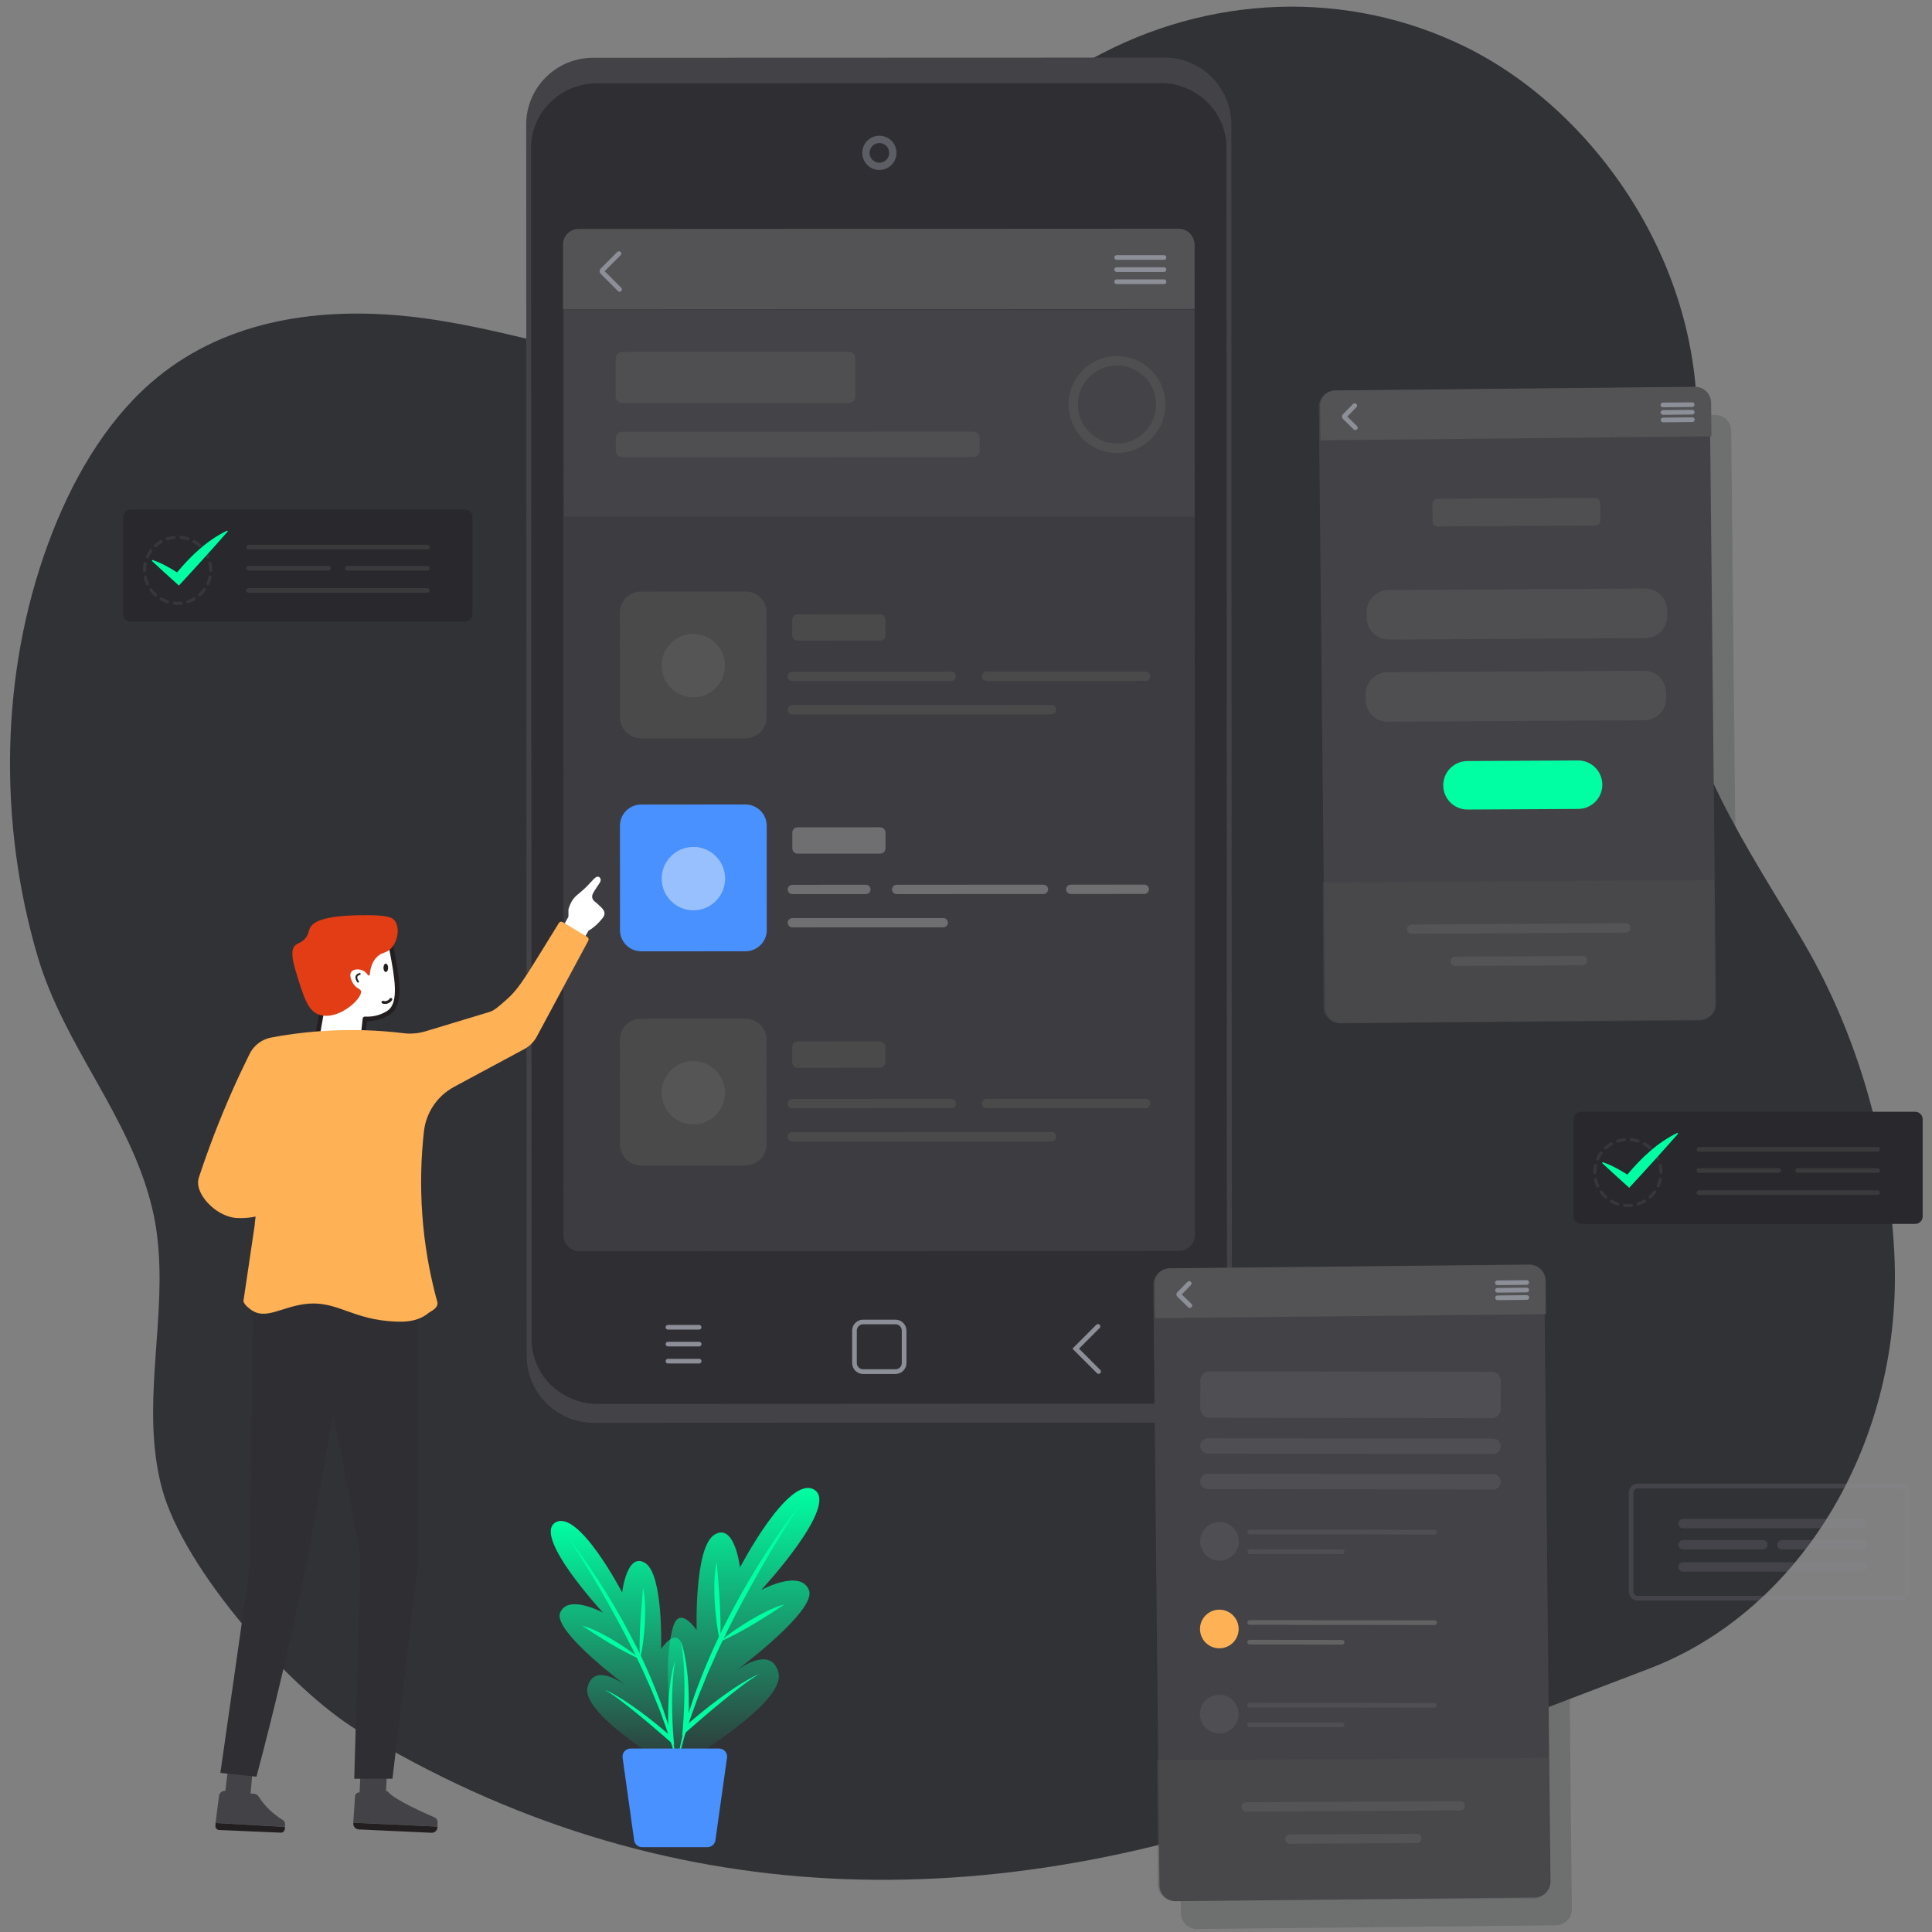 <svg width="290" height="290" viewBox="0 0 290 290" fill="none" xmlns="http://www.w3.org/2000/svg">
<rect x="0" y="0" width="290" height="290" fill="#808080" stroke="none"/>
<path opacity="0.81" d="M23.137 216.288C22.247 204.668 25.624 192.69 22.8 181.184C19.423 167.401 9.633 157.082 5.646 143.551C-0.247 123.564 0.033 101.162 7.195 81.678C10.642 72.287 15.681 63.569 22.562 57.536C33.171 48.233 47.067 46.193 60.143 47.371C79.596 49.128 100.128 58.902 119.686 56.235C130.477 54.763 133.778 41.208 139.349 32.263C145.655 22.148 154.239 14.203 163.735 8.918C181.218 -0.824 202.206 -1.743 220.075 7.088C239.156 16.52 255.785 39.541 254.692 65.586C254.187 77.637 250.032 89.599 251.952 101.438C254.369 116.294 264.011 129.833 271.005 141.933C278.727 155.301 283.401 171.239 284.312 187.502C284.319 187.689 284.333 187.868 284.34 188.055C285.777 216.109 270.521 241.699 247.516 250.481L198.562 269.167C148.886 288.122 99.259 287.496 53.584 259.678C43.703 253.66 27.607 235.722 24.293 223.354C23.676 221.012 23.319 218.654 23.137 216.288Z" fill="#1F2125"/>
<g opacity="0.5">
<g opacity="0.38">
<path d="M285.333 240.241H245.719C245.033 240.241 244.48 239.576 244.48 238.765V224.184C244.48 223.366 245.04 222.708 245.719 222.708H285.333C286.018 222.708 286.571 223.373 286.571 224.184V238.765C286.578 239.576 286.018 240.241 285.333 240.241ZM245.719 223.408C245.425 223.408 245.18 223.764 245.18 224.184V238.765C245.18 239.185 245.425 239.541 245.719 239.541H285.333C285.626 239.541 285.871 239.185 285.871 238.765V224.184C285.871 223.764 285.626 223.408 285.333 223.408H245.719Z" fill="#8D8F98"/>
<path d="M279.45 228.341H252.633V229.04H279.45V228.341Z" fill="#8D8F98"/>
<path d="M279.451 229.39H252.633C252.248 229.39 251.934 229.075 251.934 228.69C251.934 228.305 252.248 227.99 252.633 227.99H279.451C279.835 227.99 280.15 228.305 280.15 228.69C280.15 229.082 279.842 229.39 279.451 229.39ZM279.451 228.69V229.04V228.69Z" fill="#8D8F98"/>
<path d="M264.618 231.523H252.633V232.223H264.618V231.523Z" fill="#8D8F98"/>
<path d="M264.618 232.572H252.633C252.248 232.572 251.934 232.257 251.934 231.872C251.934 231.488 252.248 231.173 252.633 231.173H264.618C265.003 231.173 265.318 231.488 265.318 231.872C265.318 232.257 265.003 232.572 264.618 232.572ZM264.618 231.872V232.222V231.872Z" fill="#8D8F98"/>
<path d="M279.454 231.523H267.469V232.223H279.454V231.523Z" fill="#8D8F98"/>
<path d="M279.446 232.572H267.461C267.077 232.572 266.762 232.257 266.762 231.872C266.762 231.488 267.077 231.173 267.461 231.173H279.446C279.831 231.173 280.146 231.488 280.146 231.872C280.146 232.257 279.838 232.572 279.446 232.572ZM279.446 231.872V232.222V231.872Z" fill="#8D8F98"/>
<path d="M279.45 234.854H252.633V235.553H279.45V234.854Z" fill="#8D8F98"/>
<path d="M279.451 235.902H252.633C252.248 235.902 251.934 235.587 251.934 235.203C251.934 234.818 252.248 234.503 252.633 234.503H279.451C279.835 234.503 280.15 234.818 280.15 235.203C280.15 235.587 279.842 235.902 279.451 235.902ZM279.451 235.203V235.552V235.203Z" fill="#8D8F98"/>
</g>
</g>
<path d="M84.079 242.075C83.098 244.428 90.917 250.685 93.737 252.847C92.121 251.753 89.021 250.144 88.196 253.232C87.064 257.468 101.952 266.02 101.952 266.02C101.952 266.02 104.244 253.71 102.455 247.159C101.585 243.967 99.235 247.504 99.235 247.504C99.235 247.504 99.594 236.349 96.846 234.617C94.098 232.884 93.387 239.033 93.387 239.033C93.387 239.033 86.826 226.443 83.365 228.532C79.951 230.591 90.239 241.766 90.516 242.07C90.303 241.959 85.248 239.268 84.079 242.075Z" fill="url(#paint0_linear_12097_70328)"/>
<path d="M85.309 230.833C86.201 232.202 87.091 233.57 87.93 234.97C88.788 236.357 89.618 237.761 90.437 239.171C92.064 241.995 93.618 244.859 95.068 247.774L96.129 249.975C96.494 250.702 96.796 251.459 97.135 252.198L97.638 253.311C97.805 253.682 97.948 254.065 98.104 254.438L99.024 256.702C99.569 258.234 100.171 259.75 100.625 261.314C101.172 262.854 101.505 264.448 101.945 266.025C101.417 262.791 100.606 259.61 99.52 256.518C98.409 253.434 97.125 250.416 95.675 247.476C94.203 244.549 92.615 241.682 90.888 238.902C89.16 236.122 87.321 233.408 85.309 230.833Z" fill="#00FFA3"/>
<path d="M87.371 244.023L89.479 245.392C90.179 245.846 90.893 246.278 91.609 246.708C92.324 247.138 93.052 247.547 93.793 247.937C94.535 248.327 95.282 248.708 96.066 249.033C95.433 248.476 94.767 247.959 94.071 247.483C93.385 247 92.674 246.554 91.956 246.121C91.23 245.701 90.496 245.292 89.737 244.926C88.977 244.561 88.199 244.225 87.371 244.023Z" fill="#00FFA3"/>
<path d="M96.062 249.032C96.273 248.158 96.433 247.272 96.542 246.38C96.661 245.492 96.735 244.6 96.793 243.706C96.837 242.811 96.864 241.914 96.834 241.015C96.804 240.117 96.743 239.21 96.514 238.331C96.46 239.232 96.369 240.113 96.302 241.002C96.223 241.89 96.167 242.778 96.113 243.667C96.069 244.557 96.025 245.447 96.014 246.342C96.003 247.236 95.999 248.13 96.062 249.032Z" fill="#00FFA3"/>
<path d="M90.82 253.655C91.703 254.202 92.556 254.797 93.375 255.437C94.203 256.059 95.01 256.71 95.814 257.366C96.619 258.022 97.417 258.683 98.201 259.362C98.993 260.031 99.78 260.711 100.552 261.397L101.201 261.973L101.117 261.109C101.022 260.131 100.973 259.134 100.932 258.143C100.892 257.153 100.883 256.158 100.883 255.164C100.894 254.171 100.93 253.178 100.996 252.186C101.063 251.193 101.188 250.206 101.341 249.216C101.041 250.172 100.842 251.158 100.671 252.149C100.524 253.142 100.415 254.143 100.356 255.146C100.298 256.15 100.283 257.155 100.293 258.16C100.304 259.165 100.356 260.165 100.441 261.178L101.007 260.891C100.222 260.199 99.425 259.528 98.618 258.864C97.804 258.212 96.989 257.56 96.145 256.944C95.301 256.328 94.447 255.722 93.567 255.161C92.677 254.614 91.783 254.063 90.82 253.655Z" fill="#00FFA3"/>
<path d="M121.422 238.664C122.513 241.28 113.819 248.237 110.684 250.641C112.481 249.424 115.928 247.635 116.847 251.069C118.104 255.778 101.552 265.287 101.552 265.287C101.552 265.287 99.004 251.6 100.995 244.317C101.961 240.768 104.574 244.7 104.574 244.7C104.574 244.7 104.176 232.298 107.228 230.372C110.279 228.447 111.076 235.282 111.076 235.282C111.076 235.282 118.37 221.284 122.219 223.608C126.014 225.898 114.575 238.322 114.268 238.66C114.502 238.535 120.121 235.544 121.422 238.664Z" fill="url(#paint1_linear_12097_70328)"/>
<path d="M120.052 225.909C119.06 227.431 118.071 228.952 117.138 230.509C116.184 232.051 115.261 233.612 114.351 235.179C112.542 238.32 110.815 241.504 109.202 244.745L108.021 247.19C107.616 247.999 107.281 248.84 106.901 249.661L106.343 250.898C106.158 251.311 105.999 251.735 105.825 252.152L104.802 254.668C104.197 256.371 103.527 258.056 103.022 259.796C102.414 261.507 102.043 263.28 101.551 265.034C102.125 261.444 103.051 257.906 104.247 254.463C105.483 251.034 106.91 247.678 108.523 244.41C110.158 241.156 111.925 237.968 113.846 234.877C115.767 231.787 117.813 228.772 120.052 225.909Z" fill="#00FFA3"/>
<path d="M117.764 240.831L115.421 242.353C114.642 242.856 113.849 243.338 113.053 243.816C112.252 244.284 111.448 244.749 110.624 245.182C109.8 245.616 108.969 246.039 108.098 246.4C108.801 245.782 109.542 245.206 110.315 244.678C111.078 244.141 111.869 243.646 112.667 243.164C113.473 242.696 114.29 242.241 115.134 241.838C115.979 241.434 116.845 241.055 117.764 240.831Z" fill="#00FFA3"/>
<path d="M108.095 246.401C107.86 245.429 107.682 244.445 107.561 243.452C107.429 242.464 107.347 241.472 107.282 240.479C107.234 239.484 107.204 238.487 107.236 237.488C107.269 236.489 107.337 235.48 107.592 234.503C107.655 235.505 107.754 236.484 107.828 237.473C107.915 238.459 107.978 239.447 108.039 240.436C108.088 241.426 108.137 242.415 108.149 243.409C108.161 244.402 108.164 245.398 108.095 246.401Z" fill="#00FFA3"/>
<path d="M113.928 251.284C112.946 251.892 111.998 252.553 111.087 253.265C110.166 253.956 109.268 254.681 108.375 255.41C107.481 256.138 106.593 256.874 105.721 257.629C104.841 258.373 103.965 259.128 103.107 259.893L102.386 260.534L102.479 259.574C102.585 258.486 102.639 257.377 102.684 256.276C102.73 255.174 102.739 254.068 102.739 252.964C102.727 251.859 102.687 250.756 102.613 249.652C102.54 248.549 102.4 247.451 102.23 246.35C102.564 247.412 102.784 248.51 102.976 249.611C103.139 250.715 103.26 251.828 103.324 252.943C103.387 254.059 103.406 255.176 103.396 256.294C103.387 257.411 103.325 258.523 103.232 259.648L102.603 259.328C103.476 258.557 104.364 257.813 105.258 257.075C106.164 256.349 107.069 255.624 108.007 254.937C108.946 254.251 109.894 253.579 110.872 252.954C111.863 252.35 112.857 251.737 113.928 251.284Z" fill="#00FFA3"/>
<path d="M109.128 263.836L107.385 276.228C107.344 276.516 107.201 276.78 106.981 276.97C106.762 277.161 106.481 277.266 106.19 277.266H96.38C96.089 277.266 95.808 277.161 95.588 276.97C95.369 276.779 95.226 276.515 95.186 276.227L93.453 263.836C93.429 263.665 93.442 263.491 93.491 263.326C93.54 263.16 93.624 263.007 93.737 262.877C93.851 262.747 93.991 262.643 94.148 262.571C94.305 262.5 94.475 262.463 94.648 262.463H107.935C108.107 262.463 108.278 262.5 108.435 262.572C108.591 262.643 108.731 262.748 108.844 262.878C108.957 263.008 109.041 263.161 109.09 263.326C109.139 263.492 109.152 263.665 109.128 263.836Z" fill="#4991FF"/>
<path d="M78.984 18.704L78.991 32.788V36.062L79.005 75.159L79.04 151.665L79.054 190.761V194.035L79.061 203.55C79.061 207.846 81.776 211.498 85.575 212.925C86.674 213.338 87.849 213.569 89.087 213.569H96.231L174.891 213.534C176.997 213.534 178.942 212.883 180.552 211.778C183.182 209.973 184.91 206.943 184.91 203.508L184.826 18.662C184.826 15.584 183.434 12.827 181.244 10.994C179.502 9.532 177.256 8.644 174.8 8.644L89.003 8.672C83.469 8.679 78.977 13.163 78.984 18.704Z" fill="#434347"/>
<path d="M79.719 22.203L79.726 35.832V38.994L79.74 76.824L79.775 150.846L79.789 188.676V191.838L79.796 201.045C79.796 205.201 82.468 208.735 86.218 210.113C87.296 210.512 88.464 210.735 89.682 210.735H96.727L174.296 210.701C176.367 210.701 178.291 210.071 179.88 209C182.475 207.251 184.175 204.32 184.175 201.003L184.098 22.168C184.098 19.187 182.72 16.522 180.565 14.745C178.844 13.331 176.633 12.471 174.213 12.471L89.598 12.506C84.141 12.506 79.712 16.851 79.719 22.203Z" fill="#2F2F33"/>
<path d="M179.307 36.805L179.37 185.36C179.37 186.69 178.293 187.76 176.97 187.767L86.989 187.809C85.66 187.809 84.59 186.732 84.582 185.409L84.519 36.854C84.519 35.525 85.597 34.447 86.919 34.447L176.9 34.405C178.23 34.398 179.307 35.476 179.307 36.805Z" fill="#3D3D41"/>
<path d="M179.307 36.742L179.314 46.376L84.526 46.418L84.519 36.672C84.519 35.399 85.548 34.37 86.821 34.37L176.886 34.328C178.223 34.321 179.307 35.406 179.307 36.742Z" fill="#535355"/>
<path d="M167.612 39.002C167.416 39.002 167.262 38.849 167.262 38.653C167.262 38.457 167.416 38.303 167.612 38.303H174.72C174.916 38.303 175.07 38.457 175.07 38.653C175.07 38.849 174.916 39.002 174.72 39.002H167.612Z" fill="#8D8F98"/>
<path d="M167.612 40.821C167.416 40.821 167.262 40.667 167.262 40.471C167.262 40.275 167.416 40.121 167.612 40.121H174.72C174.916 40.121 175.07 40.275 175.07 40.471C175.07 40.667 174.916 40.821 174.72 40.821H167.612Z" fill="#8D8F98"/>
<path d="M167.612 42.64C167.416 42.64 167.262 42.486 167.262 42.29C167.262 42.094 167.416 41.94 167.612 41.94H174.72C174.916 41.94 175.07 42.094 175.07 42.29C175.07 42.486 174.916 42.64 174.72 42.64H167.612Z" fill="#8D8F98"/>
<path d="M92.998 43.794C92.907 43.794 92.817 43.759 92.754 43.689L90.172 41.107C89.948 40.883 89.948 40.519 90.172 40.303L92.656 37.819C92.796 37.679 93.012 37.679 93.152 37.819C93.292 37.952 93.292 38.176 93.152 38.316L90.76 40.708L93.25 43.199C93.39 43.332 93.39 43.556 93.25 43.696C93.18 43.759 93.089 43.794 92.998 43.794Z" fill="#8D8F98"/>
<path opacity="0.5" d="M131.997 25.512C130.584 25.512 129.43 24.365 129.43 22.945C129.43 21.531 130.577 20.377 131.997 20.377C133.411 20.377 134.565 21.524 134.565 22.945C134.565 24.358 133.418 25.512 131.997 25.512ZM131.997 21.468C131.179 21.468 130.521 22.133 130.521 22.952C130.521 23.763 131.186 24.428 131.997 24.428C132.389 24.428 132.76 24.274 133.04 23.994C133.32 23.714 133.474 23.343 133.474 22.945C133.474 22.553 133.32 22.182 133.04 21.902C132.767 21.622 132.396 21.468 131.997 21.468Z" fill="#8D8F98"/>
<path d="M129.554 206.238C128.645 206.238 127.91 205.496 127.91 204.594V199.731C127.91 198.822 128.645 198.087 129.554 198.087H134.417C135.326 198.087 136.061 198.829 136.061 199.731V204.594C136.061 205.503 135.326 206.238 134.417 206.238H129.554ZM134.417 198.78H129.554C129.03 198.78 128.61 199.206 128.61 199.724V204.587C128.61 205.111 129.037 205.531 129.554 205.531H134.417C134.942 205.531 135.361 205.104 135.361 204.587V199.724C135.361 199.206 134.942 198.78 134.417 198.78Z" fill="#8D8F98"/>
<path d="M100.26 199.577C100.064 199.577 99.91 199.423 99.91 199.227C99.91 199.031 100.064 198.877 100.26 198.877H104.941C105.136 198.877 105.29 199.031 105.29 199.227C105.29 199.423 105.136 199.577 104.941 199.577H100.26Z" fill="#8D8F98"/>
<path d="M100.264 202.103C100.068 202.103 99.914 201.949 99.914 201.753C99.914 201.557 100.068 201.403 100.264 201.403H104.944C105.14 201.403 105.294 201.557 105.294 201.753C105.294 201.949 105.14 202.103 104.944 202.103H100.264Z" fill="#8D8F98"/>
<path d="M100.264 204.663C100.068 204.663 99.914 204.509 99.914 204.313C99.914 204.117 100.068 203.963 100.264 203.963H104.944C105.14 203.963 105.294 204.117 105.294 204.313C105.294 204.509 105.14 204.663 104.944 204.663H100.264Z" fill="#8D8F98"/>
<path d="M164.902 206.224C164.811 206.224 164.72 206.189 164.657 206.119L160.977 202.439L164.559 198.85C164.699 198.71 164.916 198.71 165.055 198.85C165.195 198.99 165.195 199.207 165.055 199.347L161.963 202.439L165.146 205.623C165.286 205.763 165.286 205.979 165.146 206.119C165.083 206.189 164.993 206.224 164.902 206.224Z" fill="#8D8F98"/>
<path opacity="0.36" d="M179.32 46.547H84.68V77.541H179.32V46.547Z" fill="#535355"/>
<path d="M127.394 60.491L93.412 60.505C92.867 60.505 92.426 60.064 92.426 59.518V53.809C92.426 53.263 92.867 52.823 93.412 52.823L127.394 52.809C127.94 52.809 128.38 53.249 128.38 53.795V59.504C128.38 60.043 127.94 60.491 127.394 60.491Z" fill="#4F4F51"/>
<path d="M146.068 68.621L93.42 68.642C92.874 68.642 92.434 68.201 92.434 67.656V65.788C92.434 65.242 92.874 64.801 93.42 64.801L146.068 64.78C146.614 64.78 147.055 65.221 147.055 65.767V67.635C147.055 68.18 146.614 68.621 146.068 68.621Z" fill="#4F4F51"/>
<path d="M167.664 67.991C165.726 67.991 163.9 67.235 162.528 65.864C161.157 64.493 160.402 62.666 160.395 60.728C160.395 58.79 161.15 56.964 162.521 55.586C163.893 54.215 165.719 53.459 167.657 53.452C169.595 53.452 171.421 54.208 172.792 55.579C174.164 56.95 174.919 58.776 174.926 60.714C174.926 62.653 174.171 64.478 172.799 65.857C171.435 67.235 169.609 67.991 167.664 67.991ZM167.664 54.851C167.664 54.851 167.657 54.851 167.664 54.851C166.09 54.851 164.62 55.46 163.515 56.573C162.41 57.685 161.794 59.154 161.801 60.721C161.801 62.289 162.41 63.765 163.522 64.87C164.634 65.976 166.104 66.584 167.671 66.584C169.238 66.584 170.714 65.976 171.82 64.863C172.925 63.751 173.541 62.282 173.534 60.714C173.534 59.147 172.925 57.671 171.813 56.566C170.7 55.46 169.231 54.851 167.664 54.851Z" fill="#4F4F51"/>
<path d="M111.898 110.816L96.24 110.823C94.477 110.823 93.05 109.396 93.05 107.64L93.043 91.982C93.043 90.219 94.47 88.791 96.226 88.791L111.884 88.784C113.647 88.784 115.075 90.212 115.075 91.968L115.082 107.626C115.089 109.389 113.661 110.816 111.898 110.816Z" fill="#4A4A4B"/>
<path d="M108.821 99.908C108.821 102.531 106.694 104.665 104.07 104.665C101.446 104.665 99.312 102.538 99.312 99.915C99.312 97.291 101.439 95.157 104.063 95.157C106.694 95.157 108.821 97.284 108.821 99.908Z" fill="#555555"/>
<path d="M132.106 96.156L119.716 96.163C119.275 96.163 118.918 95.806 118.918 95.365V93.008C118.918 92.567 119.275 92.21 119.716 92.21L132.106 92.203C132.547 92.203 132.904 92.56 132.904 93.001V95.359C132.904 95.799 132.547 96.156 132.106 96.156Z" fill="#4A4A4B"/>
<path d="M118.926 102.237C118.541 102.237 118.227 101.922 118.227 101.537C118.227 101.152 118.541 100.837 118.926 100.837L142.784 100.823C143.169 100.823 143.484 101.138 143.484 101.523C143.484 101.908 143.169 102.223 142.784 102.223L118.926 102.237Z" fill="#4A4A4B"/>
<path d="M118.926 107.231C118.541 107.231 118.227 106.916 118.227 106.531C118.227 106.146 118.541 105.831 118.926 105.831L157.833 105.817C158.218 105.817 158.533 106.132 158.533 106.517C158.533 106.902 158.218 107.217 157.833 107.217L118.926 107.231Z" fill="#4A4A4B"/>
<path d="M148.102 102.222C147.717 102.222 147.402 101.907 147.402 101.522C147.402 101.137 147.717 100.822 148.102 100.822L171.96 100.815C172.345 100.815 172.659 101.13 172.659 101.515C172.659 101.9 172.345 102.215 171.96 102.215L148.102 102.222Z" fill="#4A4A4B"/>
<path d="M111.898 174.933L96.24 174.94C94.477 174.94 93.05 173.513 93.05 171.757L93.043 156.099C93.043 154.336 94.47 152.908 96.226 152.908L111.884 152.901C113.647 152.901 115.075 154.329 115.075 156.085L115.082 171.743C115.089 173.506 113.661 174.933 111.898 174.933Z" fill="#4A4A4B"/>
<path d="M108.821 164.025C108.821 166.649 106.694 168.783 104.07 168.783C101.446 168.783 99.312 166.656 99.312 164.032C99.312 161.408 101.439 159.274 104.063 159.274C106.694 159.274 108.821 161.401 108.821 164.025Z" fill="#555555"/>
<path d="M132.106 160.274L119.716 160.281C119.275 160.281 118.918 159.924 118.918 159.484V157.126C118.918 156.685 119.275 156.328 119.716 156.328L132.106 156.321C132.547 156.321 132.904 156.678 132.904 157.119V159.477C132.904 159.917 132.547 160.274 132.106 160.274Z" fill="#4A4A4B"/>
<path d="M118.926 166.355C118.541 166.355 118.227 166.04 118.227 165.655C118.227 165.27 118.541 164.955 118.926 164.955L142.784 164.941C143.169 164.941 143.484 165.256 143.484 165.641C143.484 166.026 143.169 166.341 142.784 166.341L118.926 166.355Z" fill="#4A4A4B"/>
<path d="M118.926 171.349C118.541 171.349 118.227 171.034 118.227 170.649C118.227 170.264 118.541 169.95 118.926 169.95L157.833 169.936C158.218 169.936 158.533 170.25 158.533 170.635C158.533 171.02 158.218 171.335 157.833 171.335L118.926 171.349Z" fill="#4A4A4B"/>
<path d="M148.102 166.34C147.717 166.34 147.402 166.025 147.402 165.64C147.402 165.255 147.717 164.941 148.102 164.941L171.96 164.934C172.345 164.934 172.659 165.248 172.659 165.633C172.659 166.018 172.345 166.333 171.96 166.333L148.102 166.34Z" fill="#4A4A4B"/>
<path d="M111.91 142.789L96.252 142.796C94.489 142.796 93.062 141.368 93.062 139.612L93.055 123.954C93.055 122.191 94.482 120.764 96.238 120.764L111.896 120.757C113.659 120.757 115.086 122.184 115.086 123.94L115.093 139.598C115.1 141.354 113.673 142.782 111.91 142.789Z" fill="#4991FF"/>
<path opacity="0.43" d="M104.082 136.639C106.709 136.639 108.839 134.509 108.839 131.882C108.839 129.254 106.709 127.124 104.082 127.124C101.454 127.124 99.324 129.254 99.324 131.882C99.324 134.509 101.454 136.639 104.082 136.639Z" fill="white"/>
<g opacity="0.26">
<path d="M132.118 128.13L119.727 128.137C119.287 128.137 118.93 127.78 118.93 127.339V124.981C118.93 124.541 119.287 124.184 119.727 124.184L132.118 124.177C132.559 124.177 132.916 124.534 132.916 124.974V127.332C132.916 127.773 132.559 128.13 132.118 128.13Z" fill="white"/>
<path d="M118.938 134.21C118.553 134.21 118.238 133.895 118.238 133.51C118.238 133.126 118.553 132.811 118.938 132.811L129.971 132.804C130.356 132.804 130.671 133.119 130.671 133.503C130.671 133.888 130.356 134.203 129.971 134.203L118.938 134.21Z" fill="white"/>
<path d="M118.938 139.205C118.553 139.205 118.238 138.89 118.238 138.505C118.238 138.121 118.553 137.806 118.938 137.806L141.585 137.799C141.97 137.799 142.285 138.114 142.285 138.498C142.285 138.883 141.97 139.198 141.585 139.198L118.938 139.205Z" fill="white"/>
<path d="M134.59 134.203C134.205 134.203 133.891 133.888 133.891 133.504C133.891 133.119 134.205 132.804 134.59 132.804L156.629 132.797C157.014 132.797 157.329 133.112 157.329 133.497C157.329 133.881 157.014 134.196 156.629 134.196L134.59 134.203Z" fill="white"/>
<path d="M160.727 134.189C160.342 134.189 160.027 133.874 160.027 133.489C160.027 133.104 160.342 132.789 160.727 132.789L171.76 132.782C172.145 132.782 172.46 133.097 172.46 133.482C172.46 133.867 172.145 134.182 171.76 134.182L160.727 134.189Z" fill="white"/>
</g>
<path opacity="0.22" d="M259.862 64.661L260.785 154.803C260.799 156.132 259.736 157.217 258.407 157.231L204.527 157.784C203.198 157.798 202.113 156.734 202.099 155.405L201.176 65.263C201.162 63.934 202.225 62.849 203.555 62.835L257.434 62.282C258.764 62.268 259.848 63.332 259.862 64.661Z" fill="#313236"/>
<path d="M256.651 60.485L257.575 150.627C257.589 151.957 256.525 153.041 255.196 153.055L201.316 153.608C199.987 153.622 198.902 152.558 198.888 151.229L197.965 61.087C197.951 59.758 199.014 58.673 200.344 58.659L254.223 58.107C255.553 58.093 256.637 59.163 256.651 60.485Z" fill="#434347"/>
<path d="M256.846 60.449L256.894 65.493L198.208 66.095L198.152 60.931C198.138 59.658 199.16 58.623 200.426 58.608L254.39 58.056C255.74 58.042 256.832 59.119 256.846 60.449Z" fill="#535355"/>
<path d="M249.604 61.135C249.415 61.135 249.254 60.981 249.254 60.785C249.254 60.589 249.408 60.435 249.604 60.435L254.004 60.394C254.172 60.365 254.354 60.547 254.354 60.743C254.354 60.939 254.2 61.093 254.004 61.093L249.604 61.135C249.611 61.135 249.604 61.135 249.604 61.135Z" fill="#8D8F98"/>
<path d="M249.615 62.262C249.427 62.262 249.266 62.108 249.266 61.912C249.266 61.716 249.42 61.562 249.615 61.562L254.016 61.52C254.177 61.528 254.366 61.674 254.366 61.87C254.366 62.066 254.212 62.22 254.016 62.22L249.615 62.262Z" fill="#8D8F98"/>
<path d="M249.631 63.388C249.442 63.388 249.281 63.234 249.281 63.038C249.281 62.842 249.435 62.688 249.631 62.688L254.032 62.647C254.221 62.647 254.382 62.8 254.382 62.996C254.382 63.192 254.228 63.346 254.032 63.346L249.631 63.388Z" fill="#8D8F98"/>
<path d="M203.44 64.555C203.349 64.555 203.265 64.52 203.195 64.457L201.579 62.876C201.39 62.687 201.383 62.379 201.572 62.19L203.097 60.637C203.237 60.497 203.454 60.497 203.594 60.63C203.734 60.763 203.734 60.987 203.601 61.127L202.229 62.526L203.692 63.96C203.832 64.093 203.832 64.317 203.699 64.457C203.622 64.52 203.531 64.555 203.44 64.555Z" fill="#8D8F98"/>
<path opacity="0.36" d="M255.069 153.214L201.008 153.522C199.707 153.529 198.643 152.479 198.636 151.171L198.531 132.434L257.315 132.105L257.42 150.842C257.427 152.143 256.371 153.207 255.069 153.214Z" fill="#525255"/>
<path d="M239.426 78.884L215.813 79.017C215.379 79.017 215.03 78.674 215.03 78.241L215.016 75.652C215.016 75.218 215.358 74.868 215.792 74.868L239.405 74.735C239.839 74.735 240.189 75.078 240.189 75.512L240.203 78.101C240.21 78.527 239.86 78.877 239.426 78.884Z" fill="#4F4F52"/>
<path d="M246.961 95.781L208.474 95.998C206.648 96.005 205.158 94.536 205.144 92.703L205.137 91.891C205.13 90.065 206.599 88.575 208.432 88.561L246.919 88.344C248.745 88.337 250.236 89.806 250.25 91.639L250.257 92.451C250.264 94.284 248.787 95.774 246.961 95.781Z" fill="#4F4F52"/>
<path d="M246.801 108.116L208.314 108.333C206.488 108.34 204.998 106.871 204.984 105.038L204.977 104.226C204.97 102.4 206.439 100.91 208.272 100.896L246.759 100.679C248.585 100.672 250.076 102.141 250.09 103.974L250.097 104.786C250.104 106.619 248.634 108.109 246.801 108.116Z" fill="#4F4F52"/>
<path d="M236.898 121.423L220.296 121.514C218.288 121.528 216.651 119.905 216.637 117.897C216.623 115.889 218.246 114.252 220.254 114.238L236.856 114.147C238.864 114.133 240.502 115.756 240.516 117.764C240.53 119.772 238.906 121.409 236.898 121.423Z" fill="#00FFA3"/>
<path d="M211.895 140.166C211.51 140.166 211.195 139.858 211.195 139.474C211.195 139.089 211.503 138.774 211.888 138.767L244.016 138.585C244.016 138.585 244.016 138.585 244.023 138.585C244.407 138.585 244.722 138.893 244.722 139.278C244.722 139.662 244.414 139.977 244.03 139.984L211.895 140.166C211.902 140.166 211.902 140.166 211.895 140.166Z" fill="#545456"/>
<path d="M218.434 144.994C218.049 144.994 217.734 144.687 217.734 144.302C217.734 143.917 218.042 143.602 218.427 143.595L237.527 143.49C237.527 143.49 237.527 143.49 237.534 143.49C237.919 143.49 238.234 143.798 238.234 144.183C238.234 144.568 237.926 144.883 237.541 144.89L218.434 144.994C218.441 144.994 218.434 144.994 218.434 144.994Z" fill="#545456"/>
<path opacity="0.22" d="M235.014 196.428L235.938 286.57C235.952 287.899 234.888 288.983 233.559 288.997L179.68 289.55C178.35 289.564 177.266 288.501 177.252 287.171L176.328 197.029C176.314 195.7 177.378 194.616 178.707 194.602L232.587 194.049C233.916 194.035 235 195.098 235.014 196.428Z" fill="#313236"/>
<path d="M231.803 192.251L232.727 282.393C232.741 283.722 231.677 284.807 230.348 284.821L176.469 285.373C175.139 285.387 174.055 284.324 174.041 282.995L173.117 192.853C173.103 191.523 174.167 190.439 175.496 190.425L229.376 189.872C230.705 189.858 231.789 190.929 231.803 192.251Z" fill="#434347"/>
<path d="M231.998 192.215L232.047 197.26L173.361 197.861L173.305 192.698C173.291 191.425 174.312 190.389 175.579 190.375L229.542 189.822C230.892 189.808 231.984 190.886 231.998 192.215Z" fill="#535355"/>
<path d="M224.76 192.901C224.571 192.901 224.41 192.747 224.41 192.551C224.41 192.355 224.564 192.201 224.76 192.201L229.161 192.159C229.329 192.131 229.511 192.313 229.511 192.509C229.511 192.705 229.357 192.859 229.161 192.859L224.76 192.901C224.767 192.901 224.76 192.901 224.76 192.901Z" fill="#8D8F98"/>
<path d="M224.772 194.028C224.583 194.028 224.422 193.874 224.422 193.678C224.422 193.482 224.576 193.328 224.772 193.328L229.172 193.286C229.333 193.293 229.522 193.44 229.522 193.636C229.522 193.832 229.368 193.986 229.172 193.986L224.772 194.028Z" fill="#8D8F98"/>
<path d="M224.787 195.154C224.598 195.154 224.438 195 224.438 194.804C224.438 194.608 224.591 194.454 224.787 194.454L229.188 194.412C229.377 194.412 229.538 194.566 229.538 194.762C229.538 194.958 229.384 195.112 229.188 195.112L224.787 195.154Z" fill="#8D8F98"/>
<path d="M178.596 196.322C178.505 196.322 178.421 196.287 178.351 196.224L176.735 194.643C176.546 194.454 176.539 194.146 176.728 193.957L178.253 192.404C178.393 192.264 178.61 192.264 178.75 192.397C178.89 192.53 178.89 192.754 178.757 192.893L177.386 194.293L178.848 195.727C178.988 195.86 178.988 196.084 178.855 196.224C178.778 196.287 178.687 196.322 178.596 196.322Z" fill="#8D8F98"/>
<path opacity="0.36" d="M230.222 284.981L176.16 285.289C174.859 285.296 173.796 284.247 173.789 282.938L173.684 264.202L232.468 263.873L232.573 282.609C232.58 283.911 231.523 284.974 230.222 284.981Z" fill="#525255"/>
<path d="M223.906 212.869L181.528 212.813C180.773 212.813 180.164 212.197 180.164 211.449L180.171 207.223C180.171 206.467 180.787 205.858 181.535 205.858L223.913 205.914C224.668 205.914 225.277 206.53 225.277 207.279L225.27 211.505C225.277 212.26 224.661 212.869 223.906 212.869Z" fill="#4F4F53"/>
<path d="M224.116 218.256L181.318 218.2C180.682 218.2 180.164 217.683 180.164 217.046C180.164 216.409 180.682 215.892 181.318 215.892L224.116 215.948C224.752 215.948 225.27 216.465 225.27 217.102C225.27 217.746 224.752 218.256 224.116 218.256Z" fill="#4F4F53"/>
<path d="M224.108 223.574L181.311 223.518C180.674 223.518 180.156 223 180.156 222.363C180.156 221.727 180.674 221.209 181.311 221.209L224.108 221.265C224.744 221.265 225.262 221.783 225.262 222.419C225.262 223.063 224.744 223.574 224.108 223.574Z" fill="#4F4F53"/>
<path d="M185.948 231.367C185.948 232.97 184.647 234.264 183.045 234.264C181.443 234.264 180.148 232.963 180.148 231.36C180.148 229.758 181.45 228.464 183.052 228.464C184.654 228.464 185.948 229.765 185.948 231.367Z" fill="#4F4F53"/>
<path d="M185.925 244.521C185.925 246.123 184.624 247.417 183.022 247.417C181.419 247.417 180.125 246.116 180.125 244.514C180.125 242.912 181.426 241.617 183.029 241.617C184.631 241.617 185.932 242.919 185.925 244.521Z" fill="#FFB156"/>
<path d="M185.913 257.289C185.913 258.891 184.612 260.186 183.01 260.186C181.408 260.186 180.113 258.884 180.113 257.282C180.113 255.68 181.415 254.379 183.017 254.386C184.619 254.386 185.913 255.687 185.913 257.289Z" fill="#4F4F53"/>
<path d="M215.354 230.339L187.592 230.304C187.396 230.304 187.242 230.15 187.242 229.954C187.242 229.758 187.396 229.604 187.592 229.604L215.354 229.639C215.55 229.639 215.704 229.793 215.704 229.989C215.704 230.178 215.55 230.339 215.354 230.339Z" fill="#4F4F53"/>
<path d="M201.473 233.271L187.592 233.257C187.396 233.257 187.242 233.103 187.242 232.907C187.242 232.712 187.396 232.558 187.592 232.558L201.473 232.572C201.669 232.572 201.823 232.726 201.823 232.921C201.823 233.117 201.662 233.271 201.473 233.271Z" fill="#4F4F53"/>
<path d="M215.338 243.925L187.576 243.89C187.38 243.89 187.227 243.736 187.227 243.54C187.227 243.344 187.38 243.19 187.576 243.19L215.338 243.225C215.534 243.225 215.688 243.379 215.688 243.575C215.688 243.764 215.527 243.925 215.338 243.925Z" fill="#626263"/>
<path d="M201.453 246.857L187.572 246.843C187.377 246.843 187.223 246.689 187.223 246.493C187.223 246.297 187.377 246.144 187.572 246.144L201.453 246.158C201.649 246.158 201.803 246.311 201.803 246.507C201.803 246.703 201.649 246.857 201.453 246.857Z" fill="#626263"/>
<path d="M215.319 256.331L187.557 256.296C187.361 256.296 187.207 256.142 187.207 255.947C187.207 255.751 187.361 255.597 187.557 255.597L215.319 255.632C215.515 255.632 215.668 255.786 215.668 255.981C215.668 256.17 215.515 256.331 215.319 256.331Z" fill="#4F4F53"/>
<path d="M201.438 259.262L187.557 259.248C187.361 259.248 187.207 259.095 187.207 258.899C187.207 258.703 187.361 258.549 187.557 258.549L201.438 258.563C201.634 258.563 201.788 258.717 201.788 258.913C201.788 259.109 201.627 259.262 201.438 259.262Z" fill="#4F4F53"/>
<path d="M187.047 271.933C186.662 271.933 186.348 271.625 186.348 271.24C186.348 270.855 186.655 270.54 187.04 270.533L219.168 270.352C219.168 270.352 219.168 270.352 219.175 270.352C219.56 270.352 219.875 270.659 219.875 271.044C219.875 271.429 219.567 271.744 219.182 271.751L187.047 271.933C187.054 271.933 187.054 271.933 187.047 271.933Z" fill="#545456"/>
<path d="M193.59 276.76C193.205 276.76 192.891 276.452 192.891 276.067C192.891 275.683 193.198 275.368 193.583 275.361L212.684 275.256C212.684 275.256 212.684 275.256 212.691 275.256C213.075 275.256 213.39 275.564 213.39 275.948C213.39 276.333 213.082 276.648 212.698 276.655L193.59 276.76C193.597 276.76 193.59 276.76 193.59 276.76Z" fill="#545456"/>
<path d="M69.78 93.318H19.622C19 93.318 18.496 92.814 18.496 92.191V77.611C18.496 76.988 19 76.484 19.622 76.484H69.78C70.403 76.484 70.906 76.988 70.906 77.611V92.191C70.906 92.814 70.403 93.318 69.78 93.318Z" fill="#29292D"/>
<path opacity="0.07" d="M26.663 90.805C26.487 90.805 26.309 90.796 26.136 90.777C26.006 90.763 25.91 90.648 25.924 90.519C25.938 90.39 26.053 90.294 26.182 90.308C26.509 90.341 26.844 90.341 27.171 90.305C27.3 90.291 27.418 90.385 27.431 90.513C27.445 90.643 27.352 90.761 27.223 90.774C27.036 90.794 26.849 90.805 26.663 90.805ZM25.142 90.568C25.117 90.568 25.092 90.566 25.07 90.558C24.724 90.448 24.389 90.299 24.076 90.118C23.964 90.052 23.925 89.909 23.988 89.797C24.054 89.684 24.197 89.646 24.31 89.709C24.595 89.874 24.9 90.008 25.213 90.107C25.337 90.148 25.405 90.28 25.367 90.404C25.334 90.502 25.241 90.568 25.142 90.568ZM28.211 90.558C28.112 90.558 28.019 90.494 27.986 90.395C27.945 90.272 28.014 90.137 28.137 90.096C28.45 89.995 28.752 89.857 29.038 89.69C29.15 89.624 29.296 89.662 29.362 89.775C29.428 89.888 29.389 90.033 29.277 90.099C28.964 90.283 28.629 90.431 28.285 90.544C28.261 90.555 28.236 90.558 28.211 90.558ZM23.352 89.539C23.297 89.539 23.239 89.52 23.195 89.478C22.923 89.237 22.679 88.965 22.465 88.674C22.388 88.57 22.41 88.421 22.517 88.344C22.621 88.268 22.77 88.29 22.846 88.394C23.041 88.66 23.264 88.907 23.511 89.127C23.607 89.215 23.615 89.363 23.53 89.459C23.481 89.514 23.415 89.539 23.352 89.539ZM29.996 89.52C29.933 89.52 29.867 89.492 29.82 89.443C29.732 89.347 29.741 89.196 29.837 89.111C30.081 88.888 30.303 88.641 30.496 88.375C30.573 88.27 30.721 88.246 30.825 88.323C30.929 88.399 30.954 88.548 30.877 88.652C30.666 88.946 30.422 89.218 30.152 89.462C30.108 89.5 30.051 89.52 29.996 89.52ZM22.13 87.875C22.039 87.875 21.954 87.823 21.916 87.735C21.767 87.406 21.652 87.057 21.575 86.703C21.548 86.576 21.63 86.45 21.756 86.423C21.883 86.395 22.009 86.478 22.036 86.604C22.105 86.925 22.209 87.241 22.344 87.543C22.399 87.661 22.344 87.801 22.226 87.856C22.196 87.87 22.163 87.875 22.13 87.875ZM31.207 87.847C31.174 87.847 31.144 87.842 31.111 87.828C30.993 87.776 30.938 87.636 30.99 87.518C31.124 87.216 31.226 86.9 31.292 86.576C31.319 86.45 31.443 86.368 31.572 86.392C31.701 86.42 31.781 86.543 31.756 86.672C31.682 87.027 31.569 87.375 31.424 87.707C31.383 87.795 31.297 87.847 31.207 87.847ZM21.693 85.857C21.561 85.857 21.457 85.75 21.457 85.621V85.602C21.457 85.236 21.495 84.874 21.57 84.52C21.597 84.394 21.721 84.311 21.85 84.339C21.976 84.366 22.058 84.49 22.031 84.619C21.962 84.94 21.929 85.269 21.929 85.602V85.621C21.929 85.753 21.825 85.857 21.693 85.857ZM31.63 85.827C31.5 85.827 31.393 85.722 31.393 85.591C31.393 85.258 31.358 84.929 31.289 84.608C31.262 84.481 31.344 84.355 31.47 84.328C31.599 84.3 31.723 84.383 31.75 84.509C31.825 84.863 31.866 85.225 31.866 85.591C31.866 85.72 31.761 85.827 31.63 85.827ZM22.122 83.817C22.088 83.817 22.056 83.811 22.025 83.798C21.907 83.746 21.852 83.606 21.905 83.485C22.053 83.153 22.234 82.837 22.448 82.543C22.525 82.439 22.673 82.414 22.778 82.491C22.882 82.568 22.907 82.716 22.83 82.82C22.635 83.087 22.47 83.375 22.336 83.677C22.297 83.765 22.212 83.817 22.122 83.817ZM31.198 83.809C31.108 83.809 31.023 83.757 30.982 83.669C30.847 83.369 30.68 83.081 30.485 82.815C30.408 82.71 30.43 82.562 30.537 82.485C30.641 82.409 30.789 82.43 30.866 82.537C31.08 82.831 31.264 83.147 31.413 83.477C31.465 83.595 31.413 83.735 31.295 83.79C31.262 83.8 31.229 83.809 31.198 83.809ZM23.335 82.148C23.272 82.148 23.206 82.12 23.159 82.071C23.072 81.975 23.08 81.824 23.176 81.736C23.445 81.491 23.741 81.277 24.054 81.096C24.167 81.03 24.312 81.069 24.378 81.181C24.444 81.294 24.406 81.439 24.293 81.505C24.008 81.67 23.739 81.865 23.494 82.087C23.448 82.126 23.393 82.148 23.335 82.148ZM29.98 82.139C29.922 82.139 29.867 82.12 29.823 82.079C29.579 81.859 29.307 81.662 29.021 81.497C28.909 81.431 28.87 81.288 28.933 81.173C28.999 81.06 29.142 81.022 29.257 81.085C29.57 81.266 29.867 81.48 30.139 81.725C30.235 81.813 30.243 81.961 30.158 82.057C30.108 82.115 30.045 82.139 29.98 82.139ZM25.122 81.112C25.024 81.112 24.93 81.049 24.897 80.951C24.856 80.827 24.925 80.692 25.048 80.654C25.394 80.541 25.751 80.465 26.111 80.429C26.24 80.415 26.358 80.508 26.372 80.64C26.385 80.769 26.292 80.887 26.16 80.901C25.831 80.937 25.507 81.005 25.194 81.107C25.172 81.11 25.147 81.112 25.122 81.112ZM28.192 81.11C28.167 81.11 28.143 81.107 28.121 81.099C27.808 80.997 27.481 80.929 27.154 80.896C27.025 80.882 26.929 80.767 26.943 80.638C26.956 80.508 27.072 80.412 27.201 80.426C27.563 80.465 27.92 80.539 28.266 80.651C28.39 80.692 28.458 80.824 28.417 80.948C28.384 81.047 28.291 81.11 28.192 81.11Z" fill="white"/>
<path d="M34.082 79.653C31.084 81.103 28.682 83.401 26.573 85.919C25.412 85.172 24.209 84.502 22.888 84.055L22.781 84.175C23.956 85.279 25.642 86.8 26.853 87.893C29.233 85.331 31.897 82.382 34.2 79.763L34.082 79.653Z" fill="#00FFA3"/>
<path opacity="0.38" d="M64.136 82.472H37.319C37.123 82.472 36.969 82.318 36.969 82.122C36.969 81.926 37.123 81.772 37.319 81.772H64.136C64.332 81.772 64.486 81.926 64.486 82.122C64.486 82.311 64.325 82.472 64.136 82.472Z" fill="#585859"/>
<path opacity="0.38" d="M49.296 85.65H37.311C37.115 85.65 36.961 85.496 36.961 85.3C36.961 85.104 37.115 84.95 37.311 84.95H49.296C49.492 84.95 49.645 85.104 49.645 85.3C49.645 85.496 49.492 85.65 49.296 85.65Z" fill="#585859"/>
<path opacity="0.38" d="M64.135 85.65H52.151C51.955 85.65 51.801 85.496 51.801 85.3C51.801 85.104 51.955 84.95 52.151 84.95H64.135C64.331 84.95 64.485 85.104 64.485 85.3C64.485 85.496 64.324 85.65 64.135 85.65Z" fill="#585859"/>
<path opacity="0.38" d="M64.136 88.979H37.319C37.123 88.979 36.969 88.825 36.969 88.629C36.969 88.433 37.123 88.279 37.319 88.279H64.136C64.332 88.279 64.486 88.433 64.486 88.629C64.486 88.825 64.325 88.979 64.136 88.979Z" fill="#585859"/>
<path d="M287.475 183.713H237.318C236.695 183.713 236.191 183.21 236.191 182.587V168.006C236.191 167.384 236.695 166.88 237.318 166.88H287.475C288.098 166.88 288.602 167.384 288.602 168.006V182.587C288.602 183.21 288.098 183.713 287.475 183.713Z" fill="#29292D"/>
<path opacity="0.07" d="M244.354 181.2C244.178 181.2 244 181.192 243.827 181.173C243.698 181.159 243.602 181.044 243.616 180.915C243.629 180.785 243.745 180.689 243.874 180.703C244.2 180.736 244.535 180.736 244.862 180.7C244.991 180.687 245.109 180.78 245.123 180.909C245.137 181.038 245.043 181.156 244.914 181.17C244.728 181.189 244.541 181.2 244.354 181.2ZM242.833 180.964C242.808 180.964 242.784 180.961 242.762 180.953C242.416 180.843 242.081 180.695 241.768 180.514C241.655 180.448 241.617 180.305 241.68 180.192C241.746 180.08 241.889 180.041 242.001 180.105C242.287 180.269 242.591 180.404 242.904 180.503C243.028 180.544 243.097 180.676 243.058 180.799C243.025 180.898 242.932 180.964 242.833 180.964ZM245.903 180.953C245.804 180.953 245.71 180.89 245.678 180.791C245.636 180.667 245.705 180.533 245.829 180.492C246.142 180.39 246.444 180.253 246.729 180.085C246.842 180.019 246.987 180.058 247.053 180.17C247.119 180.283 247.081 180.429 246.968 180.494C246.655 180.678 246.32 180.827 245.977 180.939C245.952 180.95 245.927 180.953 245.903 180.953ZM241.043 179.934C240.988 179.934 240.93 179.915 240.886 179.874C240.615 179.632 240.37 179.361 240.156 179.069C240.079 178.965 240.101 178.817 240.208 178.74C240.313 178.663 240.461 178.685 240.538 178.789C240.733 179.056 240.955 179.303 241.202 179.522C241.298 179.61 241.307 179.759 241.221 179.855C241.172 179.91 241.106 179.934 241.043 179.934ZM247.687 179.915C247.624 179.915 247.558 179.888 247.512 179.838C247.424 179.742 247.432 179.591 247.528 179.506C247.772 179.284 247.995 179.037 248.187 178.77C248.264 178.666 248.412 178.641 248.517 178.718C248.621 178.795 248.646 178.943 248.569 179.048C248.357 179.341 248.113 179.613 247.844 179.857C247.8 179.896 247.742 179.915 247.687 179.915ZM239.821 178.27C239.731 178.27 239.645 178.218 239.607 178.13C239.459 177.801 239.343 177.452 239.267 177.098C239.239 176.972 239.321 176.846 239.448 176.818C239.574 176.791 239.7 176.873 239.728 176.999C239.796 177.321 239.901 177.636 240.035 177.938C240.09 178.056 240.035 178.196 239.917 178.251C239.887 178.265 239.854 178.27 239.821 178.27ZM248.898 178.243C248.865 178.243 248.835 178.238 248.802 178.224C248.684 178.172 248.629 178.032 248.681 177.914C248.816 177.612 248.917 177.296 248.983 176.972C249.011 176.846 249.134 176.763 249.263 176.788C249.392 176.815 249.472 176.939 249.447 177.068C249.373 177.422 249.261 177.771 249.115 178.103C249.074 178.191 248.989 178.243 248.898 178.243ZM239.385 176.252C239.253 176.252 239.148 176.145 239.148 176.016V175.997C239.148 175.632 239.187 175.27 239.261 174.915C239.288 174.789 239.412 174.707 239.541 174.734C239.667 174.762 239.75 174.885 239.722 175.014C239.654 175.335 239.621 175.665 239.621 175.997V176.016C239.621 176.148 239.516 176.252 239.385 176.252ZM249.321 176.222C249.192 176.222 249.085 176.118 249.085 175.986C249.085 175.654 249.049 175.324 248.981 175.003C248.953 174.877 249.035 174.751 249.162 174.723C249.291 174.696 249.414 174.778 249.442 174.904C249.516 175.259 249.557 175.621 249.557 175.986C249.557 176.115 249.453 176.222 249.321 176.222ZM239.813 174.212C239.78 174.212 239.747 174.207 239.717 174.193C239.599 174.141 239.544 174.001 239.596 173.88C239.744 173.548 239.925 173.232 240.14 172.938C240.216 172.834 240.365 172.809 240.469 172.886C240.573 172.963 240.598 173.111 240.521 173.216C240.326 173.482 240.162 173.77 240.027 174.072C239.989 174.16 239.903 174.212 239.813 174.212ZM248.89 174.204C248.799 174.204 248.714 174.152 248.673 174.064C248.538 173.765 248.371 173.477 248.176 173.21C248.099 173.106 248.121 172.958 248.228 172.881C248.333 172.804 248.481 172.826 248.558 172.933C248.772 173.227 248.956 173.543 249.104 173.872C249.156 173.99 249.104 174.13 248.986 174.185C248.953 174.196 248.92 174.204 248.89 174.204ZM241.026 172.543C240.963 172.543 240.897 172.516 240.851 172.466C240.763 172.37 240.771 172.219 240.867 172.131C241.136 171.887 241.433 171.673 241.746 171.492C241.858 171.426 242.004 171.464 242.07 171.577C242.136 171.689 242.097 171.835 241.985 171.901C241.699 172.065 241.43 172.26 241.186 172.483C241.139 172.521 241.084 172.543 241.026 172.543ZM247.671 172.535C247.613 172.535 247.558 172.516 247.514 172.474C247.27 172.255 246.998 172.057 246.713 171.892C246.6 171.827 246.562 171.684 246.625 171.568C246.691 171.456 246.833 171.417 246.949 171.481C247.262 171.662 247.558 171.876 247.83 172.12C247.926 172.208 247.934 172.356 247.849 172.453C247.8 172.51 247.737 172.535 247.671 172.535ZM242.814 171.508C242.715 171.508 242.622 171.445 242.589 171.346C242.548 171.222 242.616 171.088 242.74 171.05C243.086 170.937 243.443 170.86 243.802 170.824C243.931 170.811 244.049 170.904 244.063 171.036C244.077 171.165 243.983 171.283 243.852 171.297C243.522 171.332 243.198 171.401 242.885 171.503C242.863 171.505 242.839 171.508 242.814 171.508ZM245.883 171.505C245.859 171.505 245.834 171.503 245.812 171.494C245.499 171.393 245.172 171.324 244.846 171.291C244.717 171.277 244.62 171.162 244.634 171.033C244.648 170.904 244.763 170.808 244.892 170.822C245.255 170.86 245.612 170.934 245.958 171.047C246.081 171.088 246.15 171.22 246.109 171.343C246.076 171.442 245.982 171.505 245.883 171.505Z" fill="white"/>
<path d="M251.778 170.05C248.779 171.499 246.377 173.798 244.268 176.315C243.107 175.569 241.904 174.899 240.584 174.451L240.477 174.572C241.652 175.676 243.338 177.197 244.548 178.289C246.929 175.728 249.592 172.779 251.896 170.16L251.778 170.05Z" fill="#00FFA3"/>
<path opacity="0.38" d="M281.831 172.868H255.014C254.818 172.868 254.664 172.714 254.664 172.518C254.664 172.322 254.818 172.168 255.014 172.168H281.831C282.027 172.168 282.181 172.322 282.181 172.518C282.181 172.707 282.02 172.868 281.831 172.868Z" fill="#585859"/>
<path opacity="0.38" d="M266.991 176.044H255.006C254.81 176.044 254.656 175.89 254.656 175.695C254.656 175.499 254.81 175.345 255.006 175.345H266.991C267.187 175.345 267.341 175.499 267.341 175.695C267.341 175.89 267.187 176.044 266.991 176.044Z" fill="#585859"/>
<path opacity="0.38" d="M281.831 176.044H269.846C269.65 176.044 269.496 175.89 269.496 175.695C269.496 175.499 269.65 175.345 269.846 175.345H281.831C282.027 175.345 282.181 175.499 282.181 175.695C282.181 175.89 282.02 176.044 281.831 176.044Z" fill="#585859"/>
<path opacity="0.38" d="M281.831 179.375H255.014C254.818 179.375 254.664 179.222 254.664 179.026C254.664 178.83 254.818 178.676 255.014 178.676H281.831C282.027 178.676 282.181 178.83 282.181 179.026C282.181 179.222 282.02 179.375 281.831 179.375Z" fill="#585859"/>
<path d="M58.064 266.321L57.91 269.547L53.957 269.485L54.136 265.526L58.064 266.321Z" fill="#434347"/>
<path d="M58.328 269.037C58.193 268.864 57.971 268.784 57.75 268.815C57.226 268.895 56.66 268.957 56.063 269C55.305 269.049 54.597 269.061 53.945 269.043C53.6 269.031 53.311 269.295 53.292 269.634C53.206 270.952 53.114 272.269 53.027 273.587L65.661 274.172C65.668 273.956 65.68 273.741 65.686 273.525C65.698 273.211 65.52 272.928 65.237 272.805C63.753 272.164 59.209 270.126 58.328 269.037Z" fill="#434347"/>
<path d="M53.853 274.602L64.757 275.106C65.237 275.131 65.644 274.755 65.662 274.281L65.668 274.177L53.034 273.592L53.028 273.696C53.01 274.177 53.379 274.583 53.853 274.602Z" fill="#231F20"/>
<path d="M37.924 265.694L37.549 269.955L33.75 269.419L34.279 265.091L37.924 265.694Z" fill="#434347"/>
<path d="M38.112 269.252C38.395 269.264 38.654 269.406 38.808 269.646C39.067 270.046 39.374 270.477 39.744 270.908C40.655 271.967 41.628 272.687 42.428 273.174C42.662 273.315 42.804 273.574 42.785 273.845L42.767 274.214L32.355 273.629C32.528 272.275 32.706 270.914 32.879 269.56C32.94 269.079 33.39 268.753 33.864 268.827C34.393 268.913 34.941 268.993 35.52 269.055C36.438 269.165 37.3 269.221 38.112 269.252Z" fill="#434347"/>
<path d="M42.769 274.221L42.751 274.529C42.732 274.855 42.455 275.101 42.129 275.089L32.899 274.689C32.567 274.676 32.315 274.393 32.333 274.061L32.358 273.636L42.769 274.221Z" fill="#231F20"/>
<path d="M83.824 140.307C84.323 139.408 84.828 138.503 85.326 137.604V136.489C85.407 136.2 85.548 135.781 85.813 135.32C86.367 134.359 86.835 134.291 88.029 133.103C88.99 132.149 89.409 131.471 89.833 131.601C90.037 131.662 90.129 131.884 90.135 131.902C90.301 132.327 89.79 132.783 89.236 133.706C89.162 133.83 89.076 133.977 88.99 134.144C88.781 134.544 88.891 135.036 89.249 135.307C89.433 135.443 89.63 135.609 89.833 135.806C90.147 136.108 90.671 136.514 90.732 137.007C90.794 137.493 90.412 137.899 89.833 138.509C89.532 138.829 89.039 139.285 88.331 139.71C87.931 140.411 87.531 141.113 87.13 141.809C86.028 141.304 84.926 140.805 83.824 140.307Z" fill="white"/>
<path d="M47.527 156.204L48.426 151.1L49.325 141.193C52.373 141.126 55.427 141.058 58.474 140.99C58.554 141.347 58.678 141.914 58.807 142.61C59.57 146.661 60.272 150.373 58.567 151.833C58.087 152.239 57.379 152.51 57.194 152.578C56.19 152.953 55.304 152.966 54.78 152.935C54.663 154.025 54.54 155.114 54.423 156.204H47.527Z" fill="white" stroke="#231F20" stroke-width="0.686" stroke-miterlimit="10" stroke-linecap="round" stroke-linejoin="round"/>
<path d="M47.974 152.331C50.867 153.223 54.5 149.806 54.174 148.747C54.063 148.378 53.503 148.402 53.035 147.67C53.004 147.621 52.271 146.481 52.745 145.866C53.053 145.459 53.743 145.466 54.143 145.564C54.679 145.693 55.023 146.063 55.233 146.371C55.313 146.488 55.491 146.438 55.504 146.297C55.584 145.355 55.861 144.302 56.649 143.575C57.431 142.855 57.96 143.144 58.699 142.356C59.684 141.297 60.084 139.339 59.241 138.188C59.222 138.163 59.192 138.114 59.136 138.059C58.841 137.751 58.071 137.369 55.073 137.369C48.491 137.363 46.859 138.36 46.441 139.506C46.33 139.82 46.274 140.306 45.837 140.842C45.283 141.525 44.711 141.531 44.31 141.913C43.67 142.523 43.787 143.803 44.409 145.829C45.622 149.806 46.231 151.795 47.974 152.331Z" fill="#E33D15"/>
<path d="M62.81 194.642V234.268L58.907 266.992H53.175C53.482 255.885 53.796 244.778 54.104 233.671C52.75 226.479 51.395 219.288 50.034 212.103C48.945 218.297 47.855 224.497 46.771 230.691C46.426 232.47 46.069 234.268 45.7 236.072C43.502 246.828 41.064 257.043 38.496 266.69C36.692 266.5 34.882 266.303 33.078 266.112C34.58 255.596 36.089 245.086 37.591 234.57C37.69 221.56 37.788 208.55 37.893 195.541L62.81 194.642Z" fill="#2F2F33"/>
<path d="M88.306 141.2L80.579 155.582C80.154 156.389 79.489 157.042 78.695 157.473C75.838 159.012 72.975 160.551 70.118 162.084C69.472 162.441 68.813 162.786 68.166 163.137C65.648 164.492 63.949 166.991 63.635 169.83C63.425 171.726 63.271 173.776 63.228 175.962C63.185 178 63.228 180.167 63.395 182.427C63.475 183.467 63.573 184.533 63.702 185.622C63.77 186.176 63.844 186.724 63.924 187.266C64.01 187.845 64.103 188.411 64.195 188.966C64.257 189.323 64.318 189.667 64.386 190.012C64.749 191.933 65.174 193.731 65.636 195.4C65.894 196.348 64.595 196.859 64.38 197.037C63.887 197.462 63.345 197.758 62.803 197.961C61.627 198.398 60.427 198.404 59.614 198.38C52.694 198.176 50.65 195.067 45.619 195.763C42.295 196.225 39.949 198.035 37.874 196.736C37.843 196.711 37.8 196.686 37.763 196.662C37.067 196.188 36.495 195.572 36.55 195.227C36.803 193.491 37.067 191.749 37.326 190.012C37.375 189.661 37.424 189.317 37.48 188.966C37.566 188.399 37.646 187.833 37.732 187.266C37.898 186.127 38.071 184.994 38.237 183.855C38.249 183.775 38.256 183.701 38.243 183.628C38.286 183.289 38.33 182.95 38.367 182.612C37.665 182.753 36.846 182.858 35.947 182.839C35.75 182.839 35.559 182.827 35.368 182.815C35.017 182.778 34.66 182.71 34.284 182.587C33.792 182.427 33.299 182.193 32.831 181.91C30.818 180.672 29.291 178.431 29.845 176.769C31.218 172.6 32.874 168.223 34.876 163.71C35.725 161.795 36.593 159.954 37.474 158.181C38.108 156.912 39.296 156.007 40.694 155.743C42.818 155.336 45.188 155.004 47.756 154.807C48.255 154.77 48.766 154.733 49.289 154.708C51.161 154.61 52.946 154.591 54.633 154.64C56.77 154.702 58.746 154.868 60.55 155.084C61.664 155.225 62.797 155.121 63.875 154.801C67.095 153.822 70.321 152.849 73.541 151.876C74.212 151.673 75.007 150.952 76.029 150.047C77.623 148.644 78.51 147.289 81.705 142.093C82.149 141.372 82.691 140.492 83.319 139.47C83.54 139.106 83.737 138.792 83.897 138.54C84.014 138.343 84.26 138.288 84.458 138.405C84.556 138.466 84.655 138.522 84.759 138.583C85.079 138.78 85.406 138.977 85.732 139.174C85.732 139.174 86.071 139.377 86.077 139.377C86.145 139.414 87.179 140.048 87.875 140.467C87.973 140.529 88.072 140.584 88.146 140.633C88.343 140.769 88.41 141.009 88.306 141.2Z" fill="#FFB156"/>
<path d="M57.91 145.898C58.103 145.898 58.261 145.617 58.261 145.27C58.261 144.923 58.103 144.642 57.91 144.642C57.716 144.642 57.559 144.923 57.559 145.27C57.559 145.617 57.716 145.898 57.91 145.898Z" fill="#231F20"/>
<path d="M57.8 150.694C57.627 150.694 57.492 150.657 57.406 150.632C57.295 150.595 57.239 150.478 57.27 150.367C57.307 150.256 57.424 150.201 57.535 150.232C57.627 150.262 57.824 150.306 58.04 150.238C58.298 150.158 58.446 149.967 58.502 149.893C58.563 149.794 58.693 149.77 58.791 149.831C58.89 149.893 58.914 150.022 58.853 150.121C58.76 150.262 58.545 150.521 58.169 150.638C58.034 150.681 57.911 150.694 57.8 150.694Z" fill="#231F20"/>
<path d="M53.741 147.493C53.766 147.493 53.797 147.487 53.821 147.469C53.883 147.426 53.895 147.339 53.852 147.278C53.655 146.995 53.581 146.761 53.649 146.594C53.735 146.385 54.024 146.329 54.024 146.329C54.098 146.317 54.148 146.243 54.135 146.169C54.123 146.095 54.055 146.046 53.975 146.059C53.957 146.065 53.538 146.139 53.396 146.49C53.291 146.748 53.372 147.062 53.63 147.432C53.655 147.475 53.698 147.493 53.741 147.493Z" fill="#231F20"/>
<defs>
<linearGradient id="paint0_linear_12097_70328" x1="92.905" y1="228.298" x2="92.905" y2="266.02" gradientUnits="userSpaceOnUse">
<stop stop-color="#00FFA3"/>
<stop offset="1" stop-color="#00FFA3" stop-opacity="0"/>
</linearGradient>
<linearGradient id="paint1_linear_12097_70328" x1="111.612" y1="223.348" x2="111.612" y2="265.287" gradientUnits="userSpaceOnUse">
<stop stop-color="#00FFA3"/>
<stop offset="1" stop-color="#00FFA3" stop-opacity="0"/>
</linearGradient>
</defs>
</svg>
